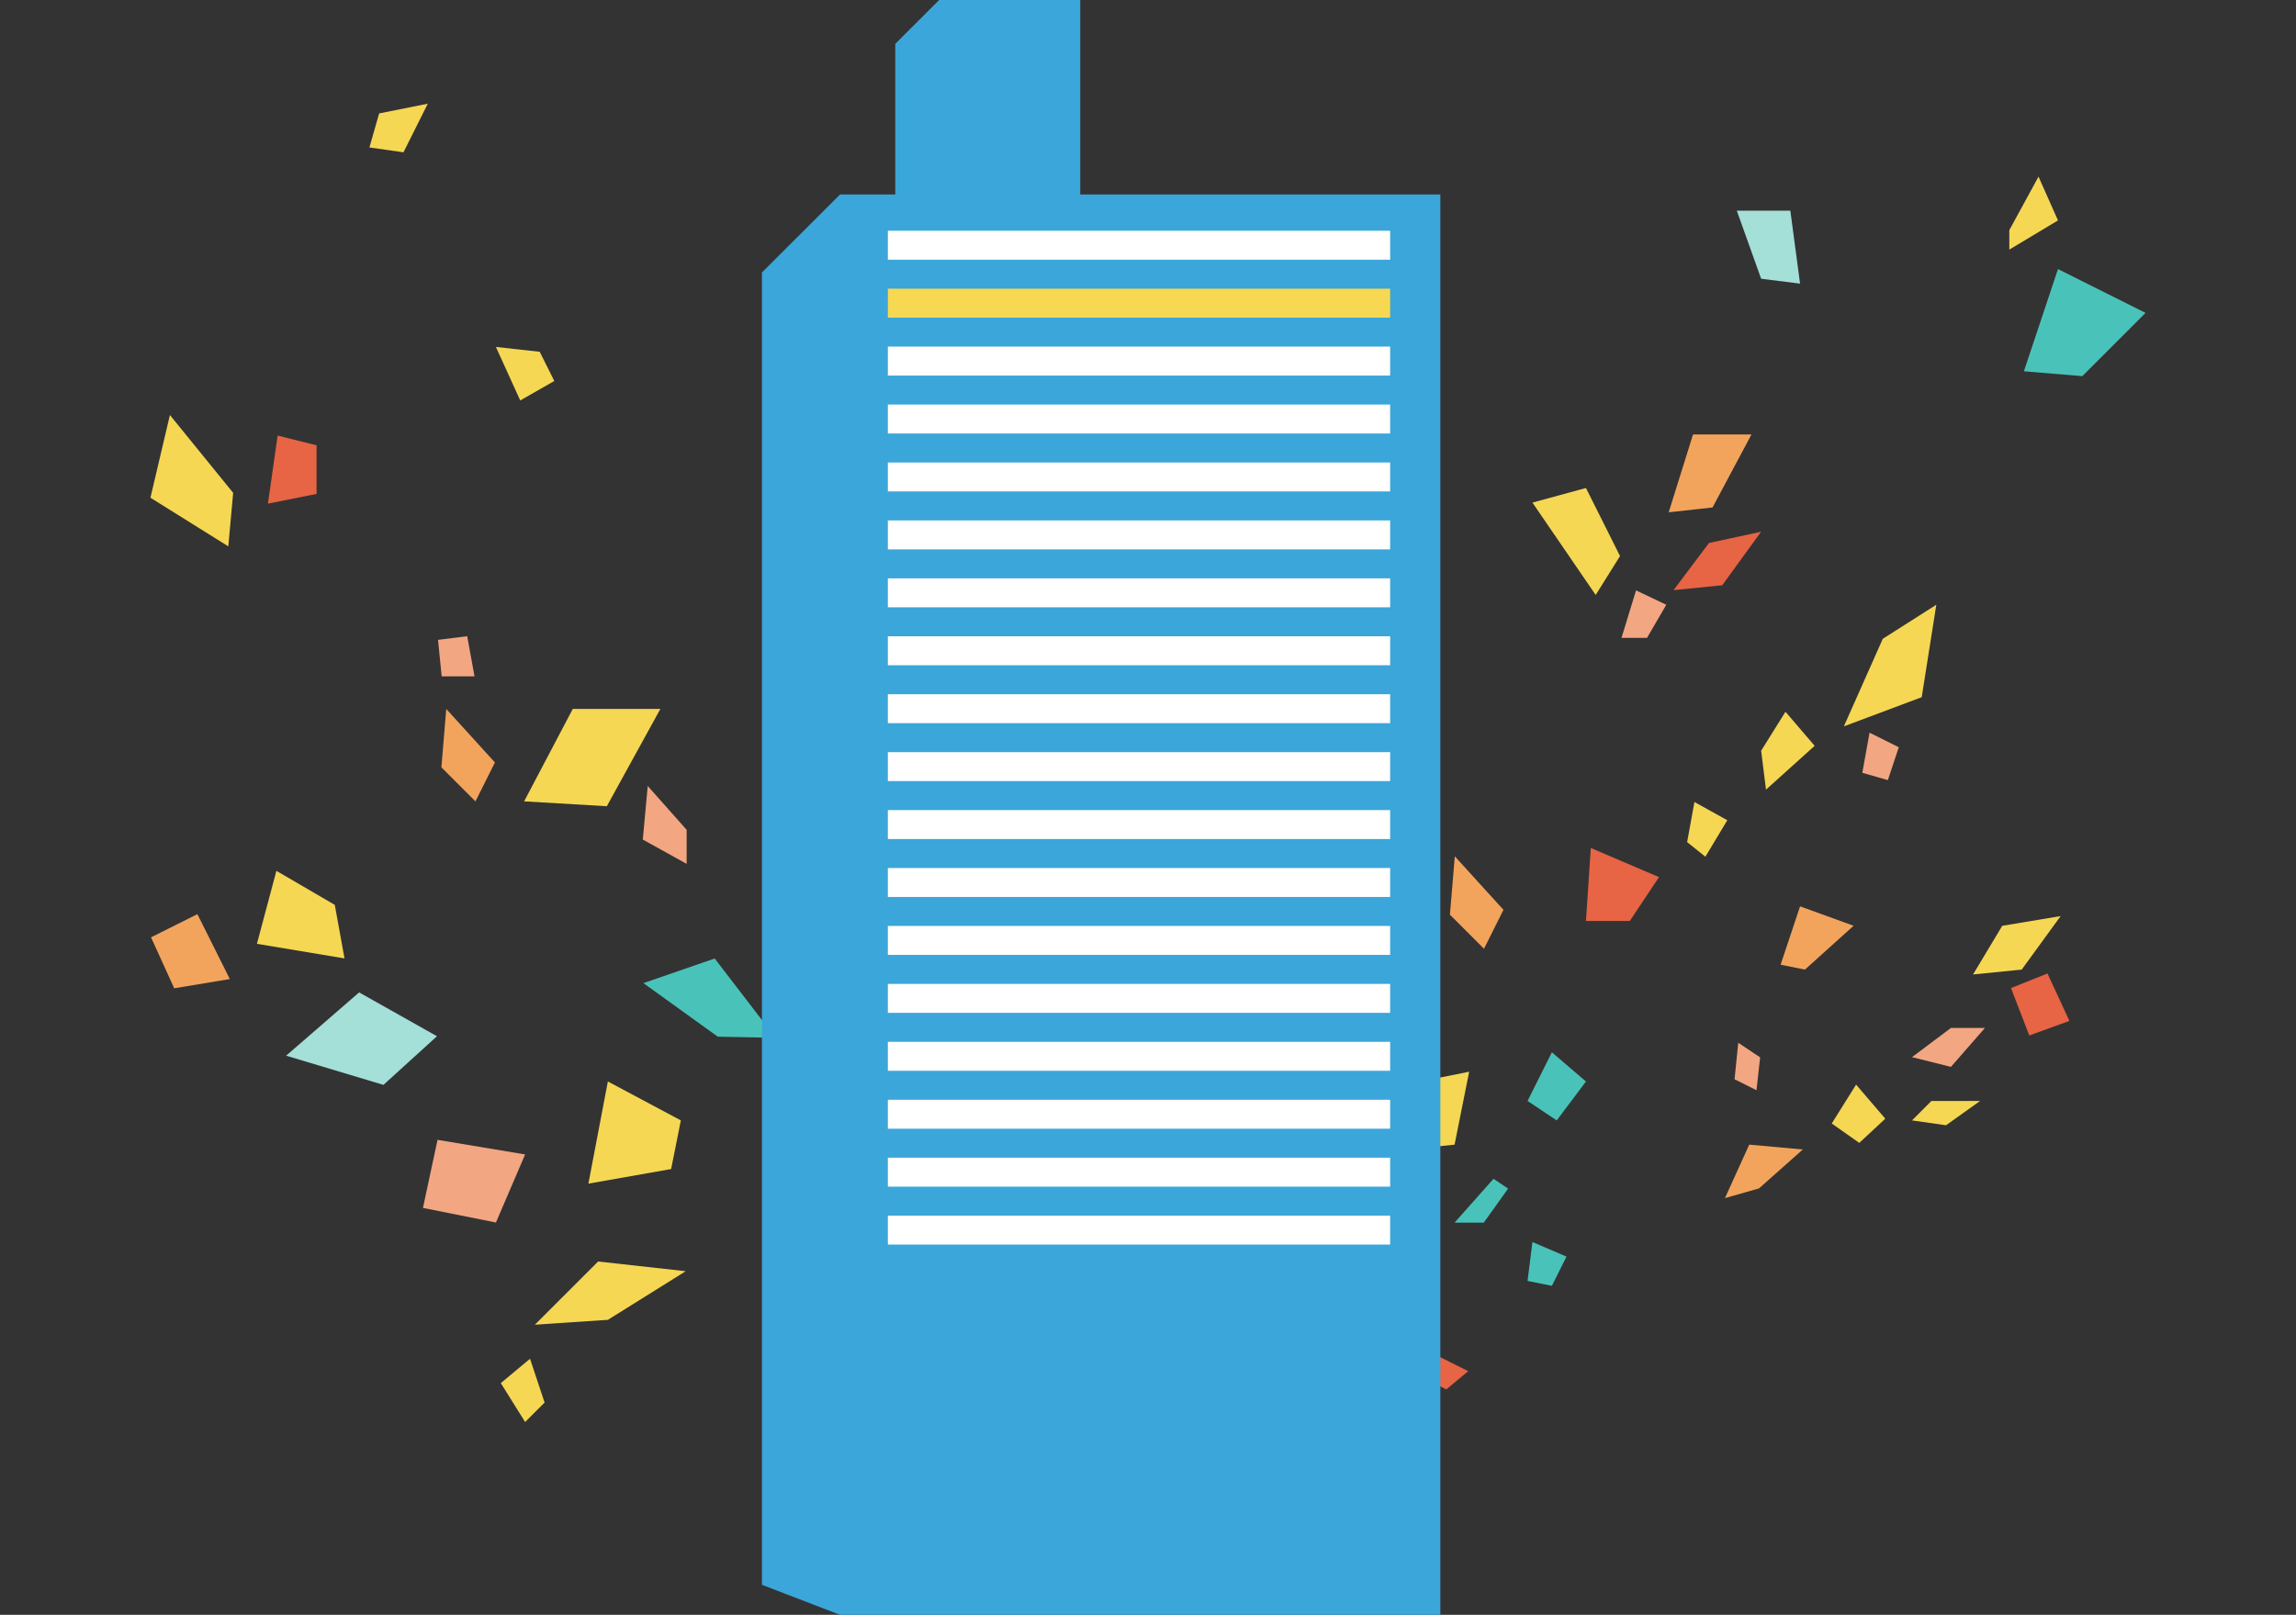 <svg xmlns="http://www.w3.org/2000/svg" xmlns:xlink="http://www.w3.org/1999/xlink" width="199" height="140" viewBox="0 0 199 140">
  <rect x="0" y="0" width="199" height="140" fill="#333333" stroke="none"/>
  <defs>
    <clipPath id="clip-path">
      <rect id="長方形_1710" data-name="長方形 1710" width="199" height="140" transform="translate(400 975)" fill="#fff" stroke="#707070" stroke-width="1"/>
    </clipPath>
  </defs>
  <g id="マスクグループ_216" data-name="マスクグループ 216" transform="translate(-400 -975)" clip-path="url(#clip-path)">
    <g id="illustration-32" transform="translate(413.039 975)">
      <g id="グループ_144549" data-name="グループ 144549">
        <path id="パス_15777" data-name="パス 15777" d="M147.833,94.034l2.53,2.952-2.253,2.1-2.387-1.682Z" fill="#f5d753"/>
        <path id="パス_15778" data-name="パス 15778" d="M48.907,83.1l-6.18,2.134,6.443,4.642,5.012.1Z" fill="#49c3b9"/>
        <path id="パス_15779" data-name="パス 15779" d="M150.147,55.382l4.639-2.952-1.265,8.014-6.748,2.53Z" fill="#f5d753"/>
        <path id="パス_15780" data-name="パス 15780" d="M160.5,80.266l-2.53,4.218,4.218-.422,3.374-4.639Z" fill="#f5d753"/>
        <path id="パス_15781" data-name="パス 15781" d="M135.087,47.073l-3.076,4.091,4.218-.421L139.6,46.1Z" fill="#e76445"/>
        <path id="パス_15782" data-name="パス 15782" d="M75.5,83.218l1.265,5.9,3.374.422-.422-3.8Z" fill="#f5d753"/>
        <path id="パス_15783" data-name="パス 15783" d="M142.977,78.578l-1.687,5.061,2.109.422,4.218-3.8Z" fill="#f3a45c"/>
        <path id="パス_15784" data-name="パス 15784" d="M10.917,75.5,9.23,81.826l7.591,1.265-.843-4.64Z" fill="#f5d753"/>
        <path id="パス_15785" data-name="パス 15785" d="M121.467,91.232l-2.109,4.218,2.53,1.687,2.531-3.374Z" fill="#49c3b9"/>
        <path id="パス_15786" data-name="パス 15786" d="M24.884,98.823l-1.265,5.9,6.326,1.265,2.53-5.9Z" fill="#f3a682"/>
        <path id="パス_15787" data-name="パス 15787" d="M165.331,23.328l7.591,3.8-5.483,5.483-5.061-.422Z" fill="#49c3b9"/>
        <path id="パス_15788" data-name="パス 15788" d="M1.687,35.981,7.17,42.729l-.422,4.639L0,43.151Z" fill="#f5d753"/>
        <path id="パス_15789" data-name="パス 15789" d="M141.712,61.708l2.53,2.952-4.218,3.8-.421-3.374Z" fill="#f5d753"/>
        <path id="パス_15790" data-name="パス 15790" d="M25.639,61.463l4.218,4.64L28.17,69.477l-2.952-2.952Z" fill="#f3a45c"/>
        <path id="パス_15791" data-name="パス 15791" d="M113.052,74.24l4.218,4.64-1.687,3.374L112.63,79.3Z" fill="#f3a45c"/>
        <path id="パス_15792" data-name="パス 15792" d="M39.646,93.762l6.326,3.374-.843,4.218-7.17,1.265Z" fill="#f5d753"/>
        <path id="パス_15793" data-name="パス 15793" d="M110.08,93.762l-1.265,5.9,4.218-.422,1.265-6.326Z" fill="#f5d753"/>
        <path id="パス_15794" data-name="パス 15794" d="M55.25,69.3l4.218,5.483,4.64-.422L61.577,69.3Z" fill="#f5d753"/>
        <path id="パス_15795" data-name="パス 15795" d="M43.1,68.143l3.374,3.8v2.952l-3.8-2.108Z" fill="#f3a682"/>
        <path id="パス_15796" data-name="パス 15796" d="M72.121,99.245l4.64.422,2.53,4.218-3.8-.422Z" fill="#49c3b9"/>
        <path id="パス_15797" data-name="パス 15797" d="M116.407,102.2l-3.374,3.8h2.53l2.109-2.952Z" fill="#49c3b9"/>
        <path id="パス_15798" data-name="パス 15798" d="M138.573,99.236l-2.108,4.639,2.952-.843,3.8-3.374Z" fill="#f3a45c"/>
        <path id="パス_15799" data-name="パス 15799" d="M76.761,58.334l2.952,7.592,4.64-.844L83.509,59.6Z" fill="#49c3b9"/>
        <path id="パス_15800" data-name="パス 15800" d="M93.632,64.238l2.108,4.64,2.53-1.686-.843-5.9Z" fill="#f3a682"/>
        <path id="パス_15801" data-name="パス 15801" d="M46.394,110.211l-7.592-.843L33.32,114.85l6.326-.422Z" fill="#f5d753"/>
        <path id="パス_15802" data-name="パス 15802" d="M55.5,87.769l2.109,4.218,1.686-2.108-2.108-4.218Z" fill="#e76445"/>
        <path id="パス_15803" data-name="パス 15803" d="M65.373,104.306l2.109-.421,2.952,3.374-3.8.422Z" fill="#f5d753"/>
        <path id="パス_15804" data-name="パス 15804" d="M133.7,37.668l-2.109,6.748,3.8-.421,3.374-6.327Z" fill="#f3a45c"/>
        <path id="パス_15805" data-name="パス 15805" d="M64.108,93.34l2.53-.843,2.109,3.8-2.53-.422Z" fill="#e76445"/>
        <path id="パス_15806" data-name="パス 15806" d="M156.052,89.122l-3.374,2.53,3.374.844L159,89.122Z" fill="#f3a682"/>
        <path id="パス_15807" data-name="パス 15807" d="M154.365,95.449l-1.687,1.687,2.952.421,2.952-2.108Z" fill="#f5d753"/>
        <path id="パス_15808" data-name="パス 15808" d="M84.774,81.109h4.639l1.266,5.484-2.952-.844Z" fill="#f3a45c"/>
        <path id="パス_15809" data-name="パス 15809" d="M119.78,43.573l4.64-1.265,2.952,5.9-2.109,3.374Z" fill="#f5d753"/>
        <path id="パス_15810" data-name="パス 15810" d="M33.742,30.5l-3.8-.421,2.109,4.639,2.952-1.686Z" fill="#f5d753"/>
        <path id="パス_15811" data-name="パス 15811" d="M163.644,15.314l-2.53,4.64v1.687l4.218-2.53Z" fill="#f5d753"/>
        <path id="パス_15812" data-name="パス 15812" d="M36.605,61.463l-4.218,8.013,7.17.422,4.64-8.435Z" fill="#f5d753"/>
        <path id="パス_15813" data-name="パス 15813" d="M11.76,91.526l8.435,2.53,4.64-4.218-6.748-3.8Z" fill="#a4dfd8"/>
        <path id="パス_15814" data-name="パス 15814" d="M80.557,49.477l2.109,5.9,3.374.422L87.445,49.8Z" fill="#a4dfd8"/>
        <path id="パス_15815" data-name="パス 15815" d="M137.494,18.267l2.109,5.9,3.374.422-.843-6.326Z" fill="#a4dfd8"/>
        <path id="パス_15816" data-name="パス 15816" d="M19.823,9.832l-.844,2.952,2.952.421L24.04,8.988Z" fill="#f5d753"/>
        <path id="パス_15817" data-name="パス 15817" d="M119.78,107.68l-.422,3.374,2.109.421,1.265-2.53Z" fill="#49c3b9"/>
        <path id="パス_15818" data-name="パス 15818" d="M105.441,107.68l-.844,2.952,2.53-.843,1.265-3.374Z" fill="#e76445"/>
        <path id="パス_15819" data-name="パス 15819" d="M30.367,119.911l2.108,3.374,1.687-1.686L32.9,117.8Z" fill="#f5d753"/>
        <path id="パス_15820" data-name="パス 15820" d="M87.3,105.15h2.952l.843,3.8H88.57Z" fill="#f5d753"/>
        <path id="パス_15821" data-name="パス 15821" d="M111.68,117.609l-1.265,1.9,1.9.949,1.9-1.582Z" fill="#e76445"/>
        <path id="パス_15822" data-name="パス 15822" d="M133.821,69.531l-.632,3.479,1.582,1.265,1.9-3.163Z" fill="#f5d753"/>
        <path id="パス_15823" data-name="パス 15823" d="M149,63.521,148.372,67l2.213.633.949-2.847Z" fill="#f3a682"/>
        <path id="パス_15824" data-name="パス 15824" d="M137.618,90.407,137.3,93.57l1.9.949.316-2.847Z" fill="#f3a682"/>
        <path id="パス_15825" data-name="パス 15825" d="M27.455,55.158l-2.53.316.316,3.163h2.847Z" fill="#f3a682"/>
        <path id="パス_15826" data-name="パス 15826" d="M128.761,51.185,127.5,55.3h2.213l1.669-2.868Z" fill="#f3a682"/>
        <path id="パス_15827" data-name="パス 15827" d="M161.259,85.662l3.163-1.265,1.9,4.112-3.479,1.265Z" fill="#e76445"/>
        <path id="パス_15828" data-name="パス 15828" d="M11.024,37.764l-.843,5.9,4.218-.843V38.607Z" fill="#e76445"/>
        <path id="パス_15829" data-name="パス 15829" d="M124.841,73.518l-.421,6.326h3.8l2.53-3.8Z" fill="#e76445"/>
        <path id="パス_15830" data-name="パス 15830" d="M4.069,79.255.052,81.263,2.06,85.682l4.82-.8Z" fill="#f3a45c"/>
        <path id="パス_15831" data-name="パス 15831" d="M65.755,88.761l2.811,3.615,2.812-.8-.4-5.222Z" fill="#f3a682"/>
      </g>
      <g id="グループ_144552" data-name="グループ 144552">
        <g id="グループ_144550" data-name="グループ 144550">
          <path id="パス_15832" data-name="パス 15832" d="M80.588,31.639H68.356l-3.8-1.46V3.8l3.8-3.8H80.588Z" fill="#3ba6d9"/>
          <path id="パス_15833" data-name="パス 15833" d="M111.8,140H59.766L53,137.4V23.625l6.77-6.764H111.8Z" fill="#3ba6d9"/>
        </g>
        <g id="グループ_144551" data-name="グループ 144551">
          <rect id="長方形_1908" data-name="長方形 1908" width="43.534" height="2.512" transform="translate(63.914 20.004)" fill="#fff"/>
          <rect id="長方形_1909" data-name="長方形 1909" width="43.534" height="2.512" transform="translate(63.914 25.028)" fill="#f7d852"/>
          <rect id="長方形_1910" data-name="長方形 1910" width="43.534" height="2.511" transform="translate(63.914 30.049)" fill="#fff"/>
          <rect id="長方形_1911" data-name="長方形 1911" width="43.534" height="2.509" transform="translate(63.914 35.073)" fill="#fff"/>
          <rect id="長方形_1912" data-name="長方形 1912" width="43.534" height="2.509" transform="translate(63.914 40.097)" fill="#fff"/>
          <rect id="長方形_1913" data-name="長方形 1913" width="43.534" height="2.511" transform="translate(63.914 45.119)" fill="#fff"/>
          <rect id="長方形_1914" data-name="長方形 1914" width="43.534" height="2.509" transform="translate(63.914 50.142)" fill="#fff"/>
          <rect id="長方形_1915" data-name="長方形 1915" width="43.534" height="2.512" transform="translate(63.914 55.163)" fill="#fff"/>
          <rect id="長方形_1916" data-name="長方形 1916" width="43.534" height="2.509" transform="translate(63.914 60.188)" fill="#fff"/>
          <rect id="長方形_1917" data-name="長方形 1917" width="43.534" height="2.509" transform="translate(63.914 65.209)" fill="#fff"/>
          <rect id="長方形_1918" data-name="長方形 1918" width="43.534" height="2.509" transform="translate(63.914 70.233)" fill="#fff"/>
          <rect id="長方形_1919" data-name="長方形 1919" width="43.534" height="2.511" transform="translate(63.914 75.254)" fill="#fff"/>
          <rect id="長方形_1920" data-name="長方形 1920" width="43.534" height="2.509" transform="translate(63.914 80.277)" fill="#fff"/>
          <rect id="長方形_1921" data-name="長方形 1921" width="43.534" height="2.509" transform="translate(63.914 85.302)" fill="#fff"/>
          <rect id="長方形_1922" data-name="長方形 1922" width="43.534" height="2.511" transform="translate(63.914 90.323)" fill="#fff"/>
          <rect id="長方形_1923" data-name="長方形 1923" width="43.534" height="2.509" transform="translate(63.914 95.347)" fill="#fff"/>
          <rect id="長方形_1924" data-name="長方形 1924" width="43.534" height="2.512" transform="translate(63.914 100.368)" fill="#fff"/>
          <rect id="長方形_1925" data-name="長方形 1925" width="43.534" height="2.509" transform="translate(63.914 105.392)" fill="#fff"/>
        </g>
      </g>
    </g>
  </g>
</svg>
